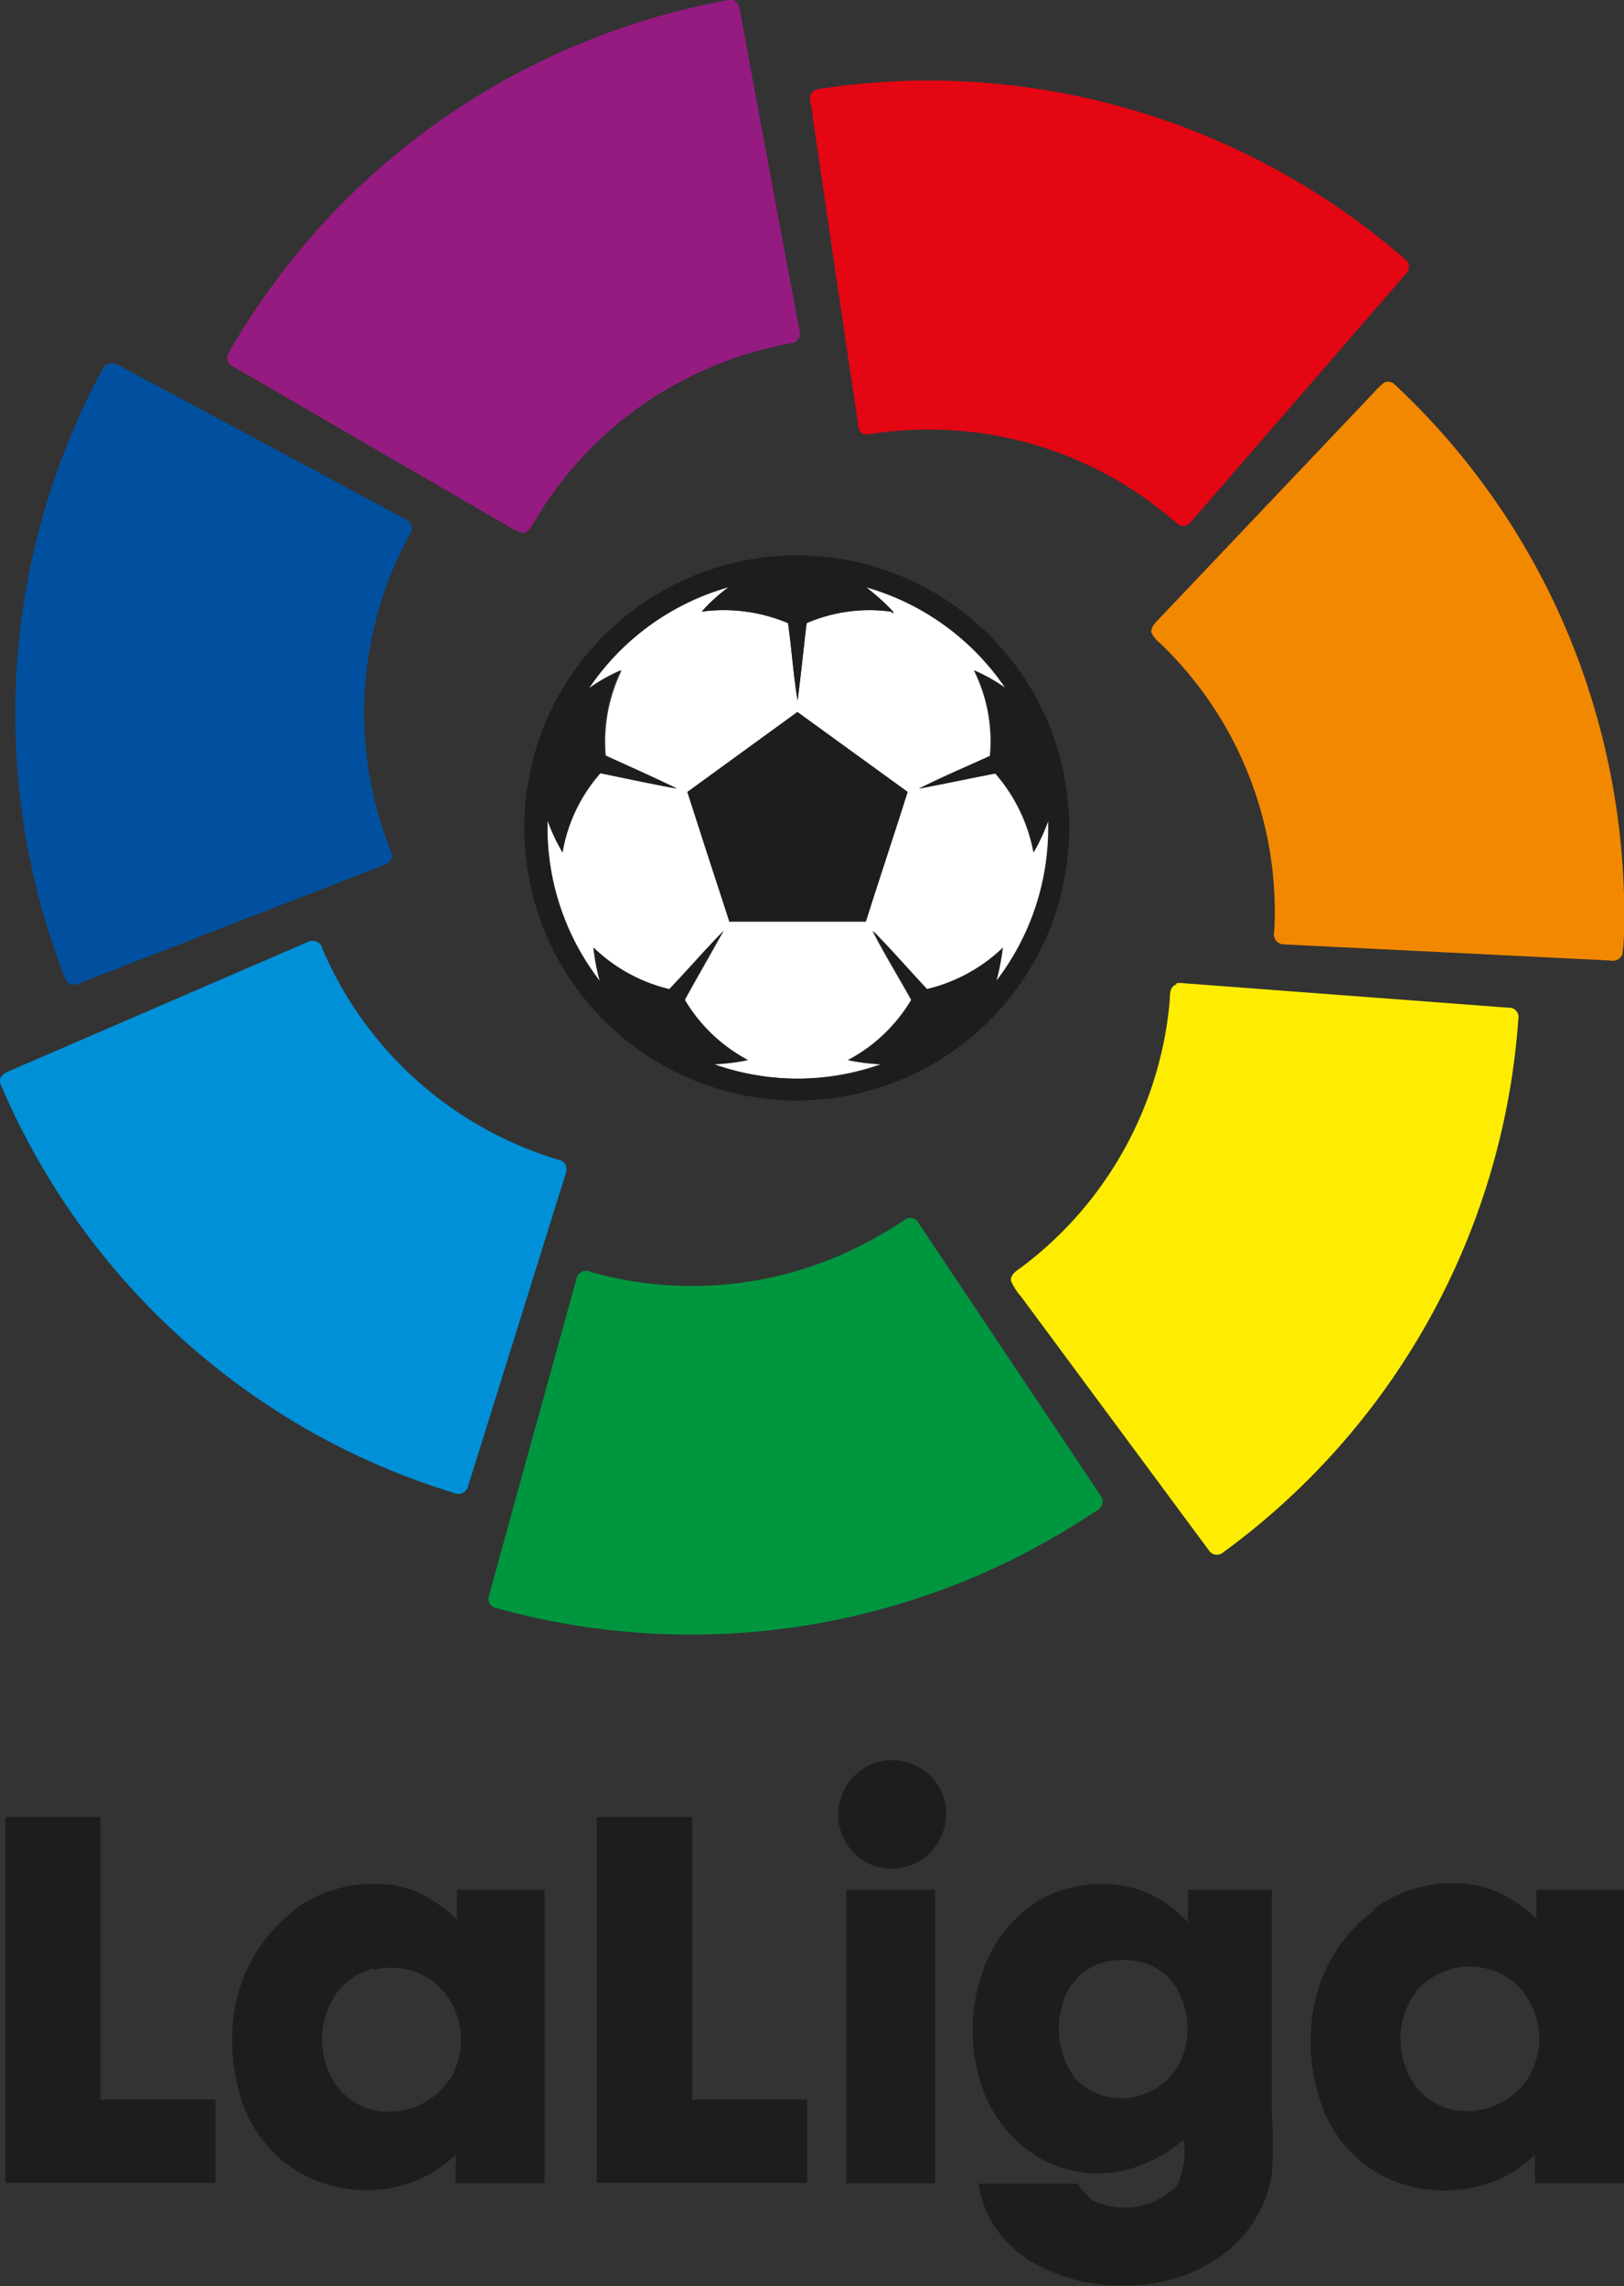 <svg id="Layer_1" data-name="Layer 1" xmlns="http://www.w3.org/2000/svg" viewBox="0 0 66.4 93.44">
  <rect x="0" y="0" width="66.4" height="93.44" fill="#333333" stroke="none"/>
  <defs>
    <style>
      .cls-1 {
        fill: #fff;
      }

      .cls-2 {
        fill: #951b80;
      }

      .cls-3 {
        fill: #e40613;
      }

      .cls-4 {
        fill: #01509f;
      }

      .cls-5 {
        fill: #f28800;
      }

      .cls-6 {
        fill: #1d1d1b;
      }

      .cls-7 {
        fill: #0090d7;
      }

      .cls-8 {
        fill: #feed01;
      }

      .cls-9 {
        fill: #00963f;
      }
    </style>
  </defs>
  <path class="cls-1" d="M24.08,28.13A10.25,10.25,0,0,1,29.79,24a7,7,0,0,0-1.1,1,6.76,6.76,0,0,1,3.53.47c.15,1.06.22,2.12.39,3.16.14-1.05.24-2.1.37-3.16A6.48,6.48,0,0,1,36.43,25l.08.07V25a8.72,8.72,0,0,0-1.11-1,10.3,10.3,0,0,1,5.71,4.14,7.4,7.4,0,0,0-1.29-.73,6.48,6.48,0,0,1,.65,3.49c-1,.45-2,.87-2.91,1.34,1-.19,2.08-.42,3.13-.62a6.79,6.79,0,0,1,1.56,3.22,7.66,7.66,0,0,0,.6-1.3,10.26,10.26,0,0,1-2.13,6.57A9.31,9.31,0,0,0,41,38.74a6.73,6.73,0,0,1-3.12,1.69c-.74-.79-1.45-1.61-2.21-2.38.51,1,1.06,1.88,1.58,2.82a6.59,6.59,0,0,1-2.59,2.46A7.89,7.89,0,0,0,36,43.5a10.29,10.29,0,0,1-6.86,0,8,8,0,0,0,1.38-.17A6.66,6.66,0,0,1,28,40.87c.52-.94,1.07-1.87,1.58-2.82-.76.77-1.47,1.6-2.22,2.38a6.68,6.68,0,0,1-3.1-1.7,8.73,8.73,0,0,0,.26,1.37,10.25,10.25,0,0,1-2.14-6.57A7.8,7.8,0,0,0,23,34.84a6.63,6.63,0,0,1,1.56-3.24c1,.21,2.08.44,3.13.63-1-.48-1.95-.9-2.92-1.35a6.65,6.65,0,0,1,.65-3.48,6.81,6.81,0,0,0-1.29.73m8.52,1-4.5,3.27Q29,35,29.82,37.67H35.4c.56-1.77,1.15-3.53,1.71-5.3L32.6,29.1Z"/>
  <path class="cls-2" d="M29.78,0H30a.62.62,0,0,1,.25.4Q31.46,7,32.69,13.51a.39.39,0,0,1-.3.51,15.63,15.63,0,0,0-4.72,1.66,15.17,15.17,0,0,0-5.9,5.78c-.09.15-.21.33-.41.32a2.66,2.66,0,0,1-.72-.35L9.56,15a.42.42,0,0,1-.27-.43,5.08,5.08,0,0,1,.42-.76A29.54,29.54,0,0,1,21.84,2.64,30,30,0,0,1,29.78,0Z"/>
  <path class="cls-3" d="M37.21,3.3a29.72,29.72,0,0,1,19.95,7.05,2.71,2.71,0,0,1,.4.36.42.42,0,0,1-.1.51L48.73,21.29a.48.48,0,0,1-.33.21c-.19,0-.31-.14-.44-.24a15.3,15.3,0,0,0-12.21-3.54c-.16,0-.35.08-.49,0a.41.41,0,0,1-.17-.34Q34.14,11,33.22,4.73c0-.24-.09-.49-.1-.73a.38.38,0,0,1,.33-.36A31.64,31.64,0,0,1,37.21,3.3Z"/>
  <path class="cls-4" d="M4.35,14.91a.47.47,0,0,1,.47,0c3.93,2.11,7.88,4.22,11.81,6.34a.41.41,0,0,1,.1.63,15.21,15.21,0,0,0-.82,12.73c.05.17.17.36.07.54s-.32.21-.49.29L3.22,40.2a.39.39,0,0,1-.51-.11c-.13-.26-.21-.54-.32-.82A29.67,29.67,0,0,1,4.14,15.18a.71.71,0,0,1,.21-.27Z"/>
  <path class="cls-5" d="M56.59,15.64a.39.39,0,0,1,.46.1,29.44,29.44,0,0,1,7.66,11.72A30,30,0,0,1,66.4,36.6v1.59a7.53,7.53,0,0,1-.07.83.43.43,0,0,1-.49.24L52.47,38.6a.41.41,0,0,1-.37-.52,15.2,15.2,0,0,0-4.69-11.81,1.18,1.18,0,0,1-.34-.43c0-.16.09-.3.2-.42l8.84-9.31A4.25,4.25,0,0,1,56.59,15.64Z"/>
  <g>
    <path class="cls-6" d="M31.17,22.79a11.14,11.14,0,1,1-7.88,4.9,11.19,11.19,0,0,1,7.88-4.9m-7.09,5.34a6.81,6.81,0,0,1,1.29-.73,6.65,6.65,0,0,0-.65,3.48c1,.45,2,.87,2.92,1.35-1.05-.19-2.09-.42-3.13-.63A6.63,6.63,0,0,0,23,34.84a7.8,7.8,0,0,1-.61-1.31,10.25,10.25,0,0,0,2.14,6.57,8.73,8.73,0,0,1-.26-1.37,6.68,6.68,0,0,0,3.1,1.7c.75-.78,1.46-1.61,2.22-2.38C29,39,28.48,39.93,28,40.87a6.66,6.66,0,0,0,2.59,2.46,8,8,0,0,1-1.38.17,10.29,10.29,0,0,0,6.86,0,7.89,7.89,0,0,1-1.38-.17,6.59,6.59,0,0,0,2.59-2.46c-.52-.94-1.07-1.87-1.58-2.82.76.77,1.47,1.59,2.21,2.38A6.73,6.73,0,0,0,41,38.74a9.31,9.31,0,0,1-.26,1.36,10.26,10.26,0,0,0,2.13-6.57,7.66,7.66,0,0,1-.6,1.3,6.79,6.79,0,0,0-1.56-3.22c-1.05.2-2.09.43-3.13.62,1-.47,1.94-.89,2.91-1.34a6.48,6.48,0,0,0-.65-3.49,7.4,7.4,0,0,1,1.29.73A10.3,10.3,0,0,0,35.41,24a8.72,8.72,0,0,1,1.11,1v.08L36.43,25a6.48,6.48,0,0,0-3.45.47c-.13,1.06-.23,2.11-.37,3.16-.17-1-.24-2.1-.39-3.16A6.76,6.76,0,0,0,28.69,25a7,7,0,0,1,1.1-1,10.25,10.25,0,0,0-5.71,4.14Z"/>
    <path class="cls-6" d="M32.6,29.1l4.51,3.27c-.56,1.77-1.15,3.53-1.71,5.3H29.82q-.87-2.64-1.72-5.3l4.5-3.27Z"/>
    <path class="cls-6" d="M36,72a2.25,2.25,0,0,1,1.75.34,2.17,2.17,0,0,1,.92,2A2.21,2.21,0,0,1,37,76.31a2.14,2.14,0,0,1-2.15-.64A2.23,2.23,0,0,1,36,72Z"/>
    <path class="cls-6" d="M.22,74.27H4.11V85.82h4.7c0,1.13,0,2.27,0,3.4H.22v-15Z"/>
    <path class="cls-6" d="M24.4,74.27h3.9V85.82H33v3.4H24.4v-15Z"/>
    <path class="cls-6" d="M12,78.08A5.41,5.41,0,0,1,15.36,77a4.1,4.1,0,0,1,2.06.52,6.41,6.41,0,0,1,1.26.93V77.24h3.59v12c-1.21,0-2.43,0-3.64,0V88.07A5.14,5.14,0,0,1,15,89.52a5.45,5.45,0,0,1-3.49-1.23,5.65,5.65,0,0,1-1.82-3.13,7.93,7.93,0,0,1-.09-3.07,6.39,6.39,0,0,1,2.44-4m3.24,2.37a2.68,2.68,0,0,0-1.51,1,3.29,3.29,0,0,0-.28,3.32,2.6,2.6,0,0,0,1.79,1.47,3,3,0,0,0,3.18-1.37,3.11,3.11,0,0,0-.72-3.88,3,3,0,0,0-2.46-.49Z"/>
    <path class="cls-6" d="M42.53,77.65a5.18,5.18,0,0,1,3.74-.5,4.76,4.76,0,0,1,2.3,1.43V77.24H52v9.15A18.63,18.63,0,0,1,52,88.87,5.05,5.05,0,0,1,50.2,92a6.54,6.54,0,0,1-3.92,1.41h-.73a7.08,7.08,0,0,1-3.43-1A4.5,4.5,0,0,1,40,89.26h4.07a2.33,2.33,0,0,0,.61.68,3,3,0,0,0,3.44-.61,3.08,3.08,0,0,0,.27-1.87,5.92,5.92,0,0,1-2.52,1.28,4.92,4.92,0,0,1-3.11-.4,5.32,5.32,0,0,1-2.65-3.17,7.23,7.23,0,0,1,.08-4.62,5.53,5.53,0,0,1,2.33-2.9m2.55,2.57a2.4,2.4,0,0,0-1.61,1.66A3.36,3.36,0,0,0,44,85a2.61,2.61,0,0,0,2.95.52,2.65,2.65,0,0,0,1.34-1.32,3.25,3.25,0,0,0,0-2.56A2.38,2.38,0,0,0,47,80.31,3.13,3.13,0,0,0,45.08,80.22Z"/>
    <path class="cls-6" d="M56.2,78a5.45,5.45,0,0,1,4.4-.89,5.31,5.31,0,0,1,2.22,1.32V77.24H66.4v12H62.76V88.07a5.19,5.19,0,0,1-1.46,1,5.65,5.65,0,0,1-4.49,0,5.21,5.21,0,0,1-2.76-3,7.72,7.72,0,0,1-.34-4,6.35,6.35,0,0,1,2.49-4m3.12,2.43a2.69,2.69,0,0,0-1.33.8,3.22,3.22,0,0,0-.45,3.36,2.62,2.62,0,0,0,1.57,1.5A3,3,0,0,0,62.44,85a3.08,3.08,0,0,0-.56-4,2.93,2.93,0,0,0-2.56-.52Z"/>
    <path class="cls-6" d="M34.61,77.24h3.62v12c-1.21,0-2.41,0-3.62,0v-12Z"/>
  </g>
  <path class="cls-7" d="M12.59,38.5a.42.42,0,0,1,.6.3,15.26,15.26,0,0,0,9.6,8.59.41.41,0,0,1,.35.55l-4,12.8a.41.41,0,0,1-.58.28,29.26,29.26,0,0,1-9.33-4.81A29.58,29.58,0,0,1,0,44.26v-.18a.67.67,0,0,1,.35-.29L12.59,38.5Z"/>
  <path class="cls-8" d="M48.1,40.19a1.06,1.06,0,0,1,.31,0l13.28,1a.38.38,0,0,1,.39.46A29.55,29.55,0,0,1,50,63.46a.39.39,0,0,1-.58-.1L41.75,53a2.46,2.46,0,0,1-.42-.66c0-.24.19-.37.35-.48a15.29,15.29,0,0,0,6.15-11c0-.23,0-.54.27-.62Z"/>
  <path class="cls-9" d="M37.08,49.8a.4.4,0,0,1,.5.23L45,61.13c.21.27,0,.58-.28.69a29.67,29.67,0,0,1-24.49,3.89A.38.38,0,0,1,20,65.2c1.18-4.31,2.38-8.62,3.57-12.93a.4.4,0,0,1,.58-.28,15.24,15.24,0,0,0,10.1-.64,16.89,16.89,0,0,0,2.83-1.55Z"/>
</svg>
